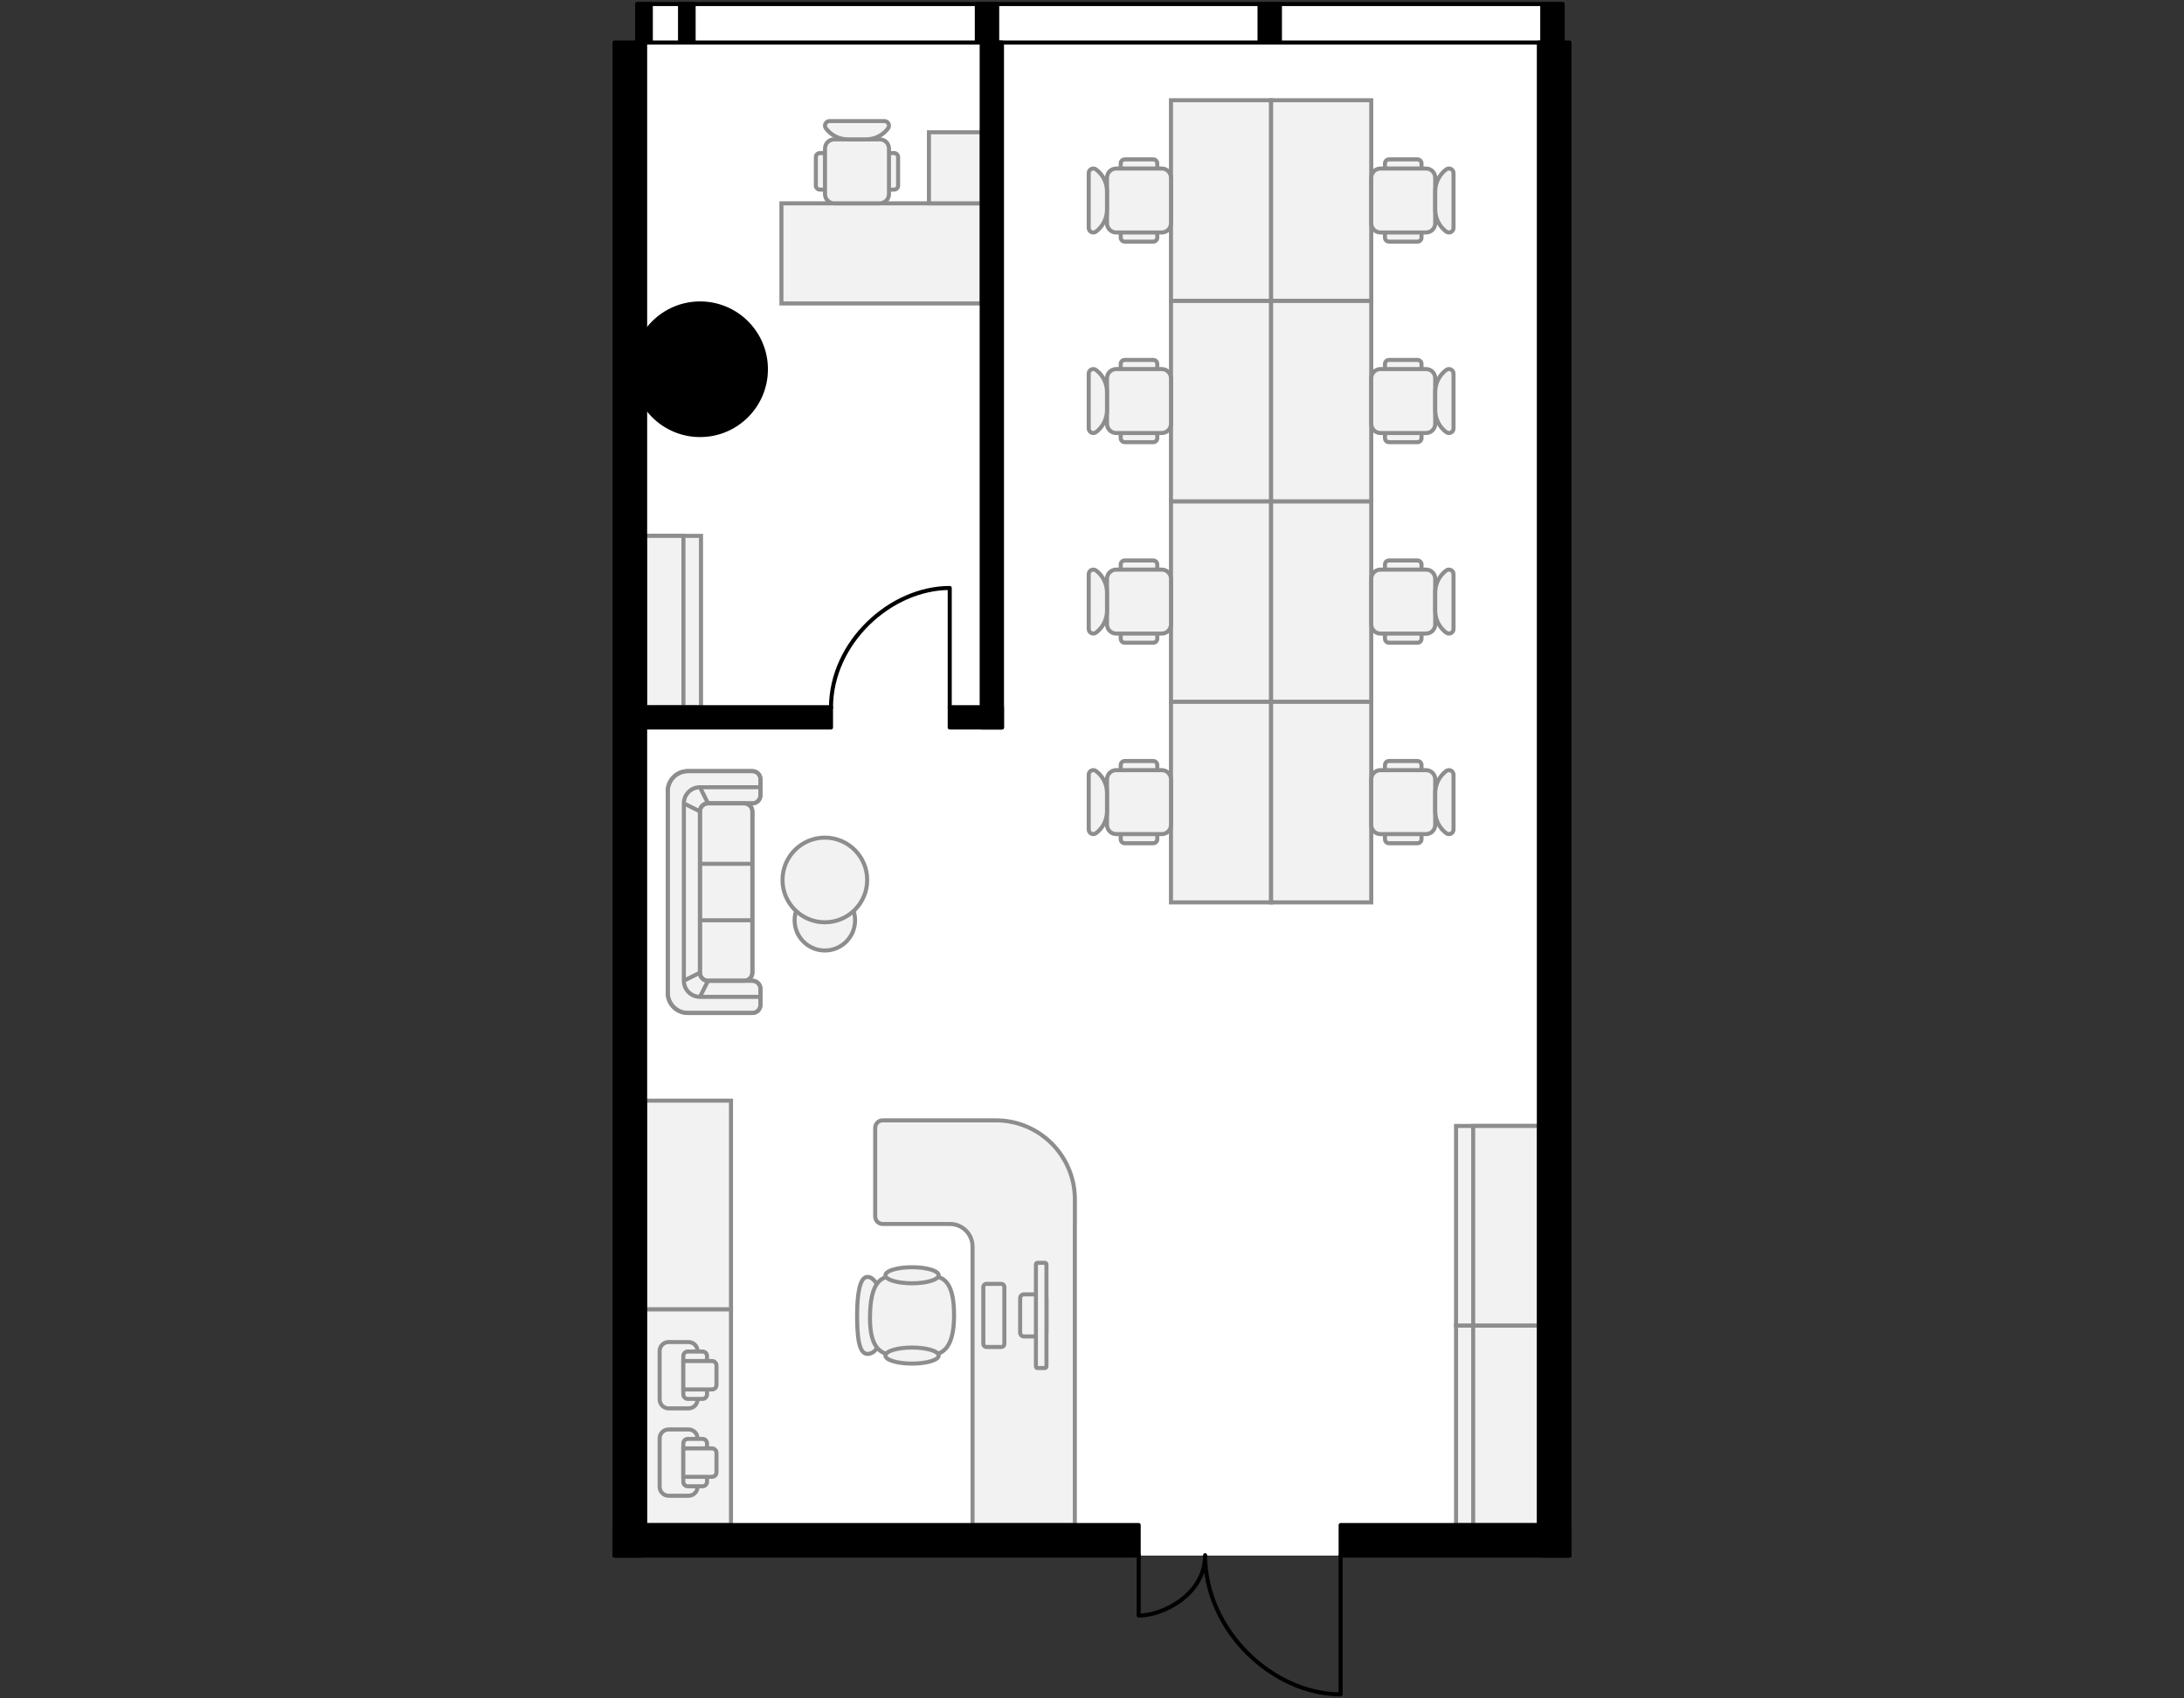 <?xml version="1.0" encoding="utf-8"?>
<!-- Generator: Adobe Illustrator 26.0.2, SVG Export Plug-In . SVG Version: 6.00 Build 0)  -->
<svg version="1.1" xmlns="http://www.w3.org/2000/svg" xmlns:xlink="http://www.w3.org/1999/xlink" x="0px" y="0px"
	 viewBox="0 0 540 420" style="enable-background:new 0 0 540 420;" xml:space="preserve">
<rect x="0" y="0" width="540" height="420" fill="#333333" stroke="none"/>
<style type="text/css">
	.st0{fill:#FFFFFF;}
	.st1{fill:none;stroke:#000000;stroke-linecap:round;stroke-linejoin:round;}
	.st2{fill:#F2F2F2;stroke:#8D8D8D;}
	.st3{fill:#F2F2F2;stroke:#8D8D8D;stroke-linecap:round;stroke-linejoin:round;}
	.st4{fill:none;stroke:#8D8D8D;}
	.st5{stroke:#000000;stroke-linecap:round;stroke-linejoin:round;}
</style>
<g id="Floor">
	<polygon class="st0" points="388.04,384.686 151.962,384.686 151.962,10.52 157.557,10.52 157.557,1 386.365,1 386.365,10.52 
		388.04,10.52 	"/>
</g>
<g id="Windows">
	<rect x="157.557" y="1" class="st1" width="228.808" height="9.52"/>
</g>
<g id="Furniture">
	<g>
		<path class="st2" d="M289.529,123.971h24.758v49.592h-24.758V123.971z"/>
		<path class="st2" d="M289.529,74.379h24.758v49.592h-24.758V74.379z"/>
		<path class="st2" d="M289.529,173.563h24.758v49.592h-24.758V173.563z"/>
		<path class="st2" d="M314.287,123.971h24.758v49.592h-24.758V123.971z"/>
		<path class="st2" d="M314.287,74.379h24.758v49.592h-24.758V74.379z"/>
		<path class="st2" d="M314.287,173.563h24.758v49.592h-24.758V173.563z"/>
		<g>
			<path class="st2" d="M350.474,208.528h-7.039c-0.552,0-1-0.448-1-1v-18.337c0-0.552,0.448-1,1-1h7.039c0.552,0,1,0.448,1,1
				v18.337C351.474,208.08,351.026,208.528,350.474,208.528z"/>
			<path class="st2" d="M352.59,206.268h-11.271c-1.255,0-2.273-1.018-2.273-2.273v-11.271c0-1.255,1.018-2.273,2.273-2.273h11.271
				c1.255,0,2.273,1.018,2.273,2.273v11.271C354.863,205.25,353.845,206.268,352.59,206.268z"/>
			<path class="st2" d="M357.575,190.676c0.745-0.558,1.808-0.027,1.808,0.904v13.558c0,0.931-1.063,1.462-1.808,0.904l0,0
				c-1.707-1.28-2.712-3.289-2.712-5.423V196.1C354.863,193.965,355.867,191.956,357.575,190.676L357.575,190.676z"/>
		</g>
		<g>
			<path class="st2" d="M350.474,158.936h-7.039c-0.552,0-1-0.448-1-1v-18.337c0-0.552,0.448-1,1-1h7.039c0.552,0,1,0.448,1,1
				v18.337C351.474,158.488,351.026,158.936,350.474,158.936z"/>
			<path class="st2" d="M352.59,156.676h-11.271c-1.255,0-2.273-1.018-2.273-2.273v-11.271c0-1.255,1.018-2.273,2.273-2.273h11.271
				c1.255,0,2.273,1.018,2.273,2.273v11.271C354.863,155.658,353.845,156.676,352.59,156.676z"/>
			<path class="st2" d="M357.575,141.084c0.745-0.558,1.808-0.027,1.808,0.904v13.558c0,0.931-1.063,1.462-1.808,0.904l0,0
				c-1.707-1.28-2.712-3.289-2.712-5.423v-4.519C354.863,144.373,355.867,142.364,357.575,141.084L357.575,141.084z"/>
		</g>
		<g>
			<path class="st2" d="M350.474,109.344h-7.039c-0.552,0-1-0.448-1-1V90.007c0-0.552,0.448-1,1-1h7.039c0.552,0,1,0.448,1,1v18.337
				C351.474,108.896,351.026,109.344,350.474,109.344z"/>
			<path class="st2" d="M352.59,107.084h-11.271c-1.255,0-2.273-1.018-2.273-2.273V93.54c0-1.255,1.018-2.273,2.273-2.273h11.271
				c1.255,0,2.273,1.018,2.273,2.273v11.271C354.863,106.066,353.845,107.084,352.59,107.084z"/>
			<path class="st2" d="M357.575,91.492c0.745-0.558,1.808-0.027,1.808,0.904v13.558c0,0.931-1.063,1.462-1.808,0.904l0,0
				c-1.707-1.28-2.712-3.289-2.712-5.423v-4.519C354.863,94.781,355.867,92.772,357.575,91.492L357.575,91.492z"/>
		</g>
		<g>
			<path class="st2" d="M278.101,208.528h7.039c0.552,0,1-0.448,1-1v-18.337c0-0.552-0.448-1-1-1h-7.039c-0.552,0-1,0.448-1,1
				v18.337C277.101,208.08,277.549,208.528,278.101,208.528z"/>
			<path class="st2" d="M275.985,206.268h11.271c1.255,0,2.273-1.018,2.273-2.273v-11.271c0-1.255-1.018-2.273-2.273-2.273h-11.271
				c-1.255,0-2.273,1.018-2.273,2.273v11.271C273.711,205.25,274.729,206.268,275.985,206.268z"/>
			<path class="st2" d="M271,190.676c1.707,1.28,2.712,3.289,2.712,5.423v4.519c0,2.134-1.004,4.143-2.712,5.423l0,0
				c-0.745,0.558-1.808,0.027-1.808-0.904V191.58C269.192,190.649,270.255,190.118,271,190.676L271,190.676z"/>
		</g>
		<g>
			<path class="st2" d="M278.101,158.936h7.039c0.552,0,1-0.448,1-1v-18.337c0-0.552-0.448-1-1-1h-7.039c-0.552,0-1,0.448-1,1
				v18.337C277.101,158.488,277.549,158.936,278.101,158.936z"/>
			<path class="st2" d="M275.985,156.676h11.271c1.255,0,2.273-1.018,2.273-2.273v-11.271c0-1.255-1.018-2.273-2.273-2.273h-11.271
				c-1.255,0-2.273,1.018-2.273,2.273v11.271C273.711,155.658,274.729,156.676,275.985,156.676z"/>
			<path class="st2" d="M271,141.084c1.707,1.28,2.712,3.289,2.712,5.423v4.519c0,2.134-1.004,4.143-2.712,5.423l0,0
				c-0.745,0.558-1.808,0.027-1.808-0.904v-13.558C269.192,141.057,270.255,140.526,271,141.084L271,141.084z"/>
		</g>
		<g>
			<path class="st2" d="M278.101,109.344h7.039c0.552,0,1-0.448,1-1V90.007c0-0.552-0.448-1-1-1h-7.039c-0.552,0-1,0.448-1,1v18.337
				C277.101,108.896,277.549,109.344,278.101,109.344z"/>
			<path class="st2" d="M275.985,107.084h11.271c1.255,0,2.273-1.018,2.273-2.273V93.54c0-1.255-1.018-2.273-2.273-2.273h-11.271
				c-1.255,0-2.273,1.018-2.273,2.273v11.271C273.711,106.066,274.729,107.084,275.985,107.084z"/>
			<path class="st2" d="M271,91.492c1.707,1.28,2.712,3.289,2.712,5.423v4.519c0,2.134-1.004,4.143-2.712,5.423l0,0
				c-0.745,0.558-1.808,0.027-1.808-0.904V92.396C269.192,91.465,270.255,90.934,271,91.492L271,91.492z"/>
		</g>
		<path class="st2" d="M289.529,24.787h24.758v49.592h-24.758V24.787z"/>
		<path class="st2" d="M314.287,24.787h24.758v49.592h-24.758V24.787z"/>
		<g>
			<path class="st2" d="M350.474,59.752h-7.039c-0.552,0-1-0.448-1-1V40.415c0-0.552,0.448-1,1-1h7.039c0.552,0,1,0.448,1,1v18.337
				C351.474,59.304,351.026,59.752,350.474,59.752z"/>
			<path class="st2" d="M352.59,57.492h-11.271c-1.255,0-2.273-1.018-2.273-2.273V43.948c0-1.255,1.018-2.273,2.273-2.273h11.271
				c1.255,0,2.273,1.018,2.273,2.273v11.271C354.863,56.474,353.845,57.492,352.59,57.492z"/>
			<path class="st2" d="M357.575,41.9c0.745-0.558,1.808-0.027,1.808,0.904v13.558c0,0.931-1.063,1.462-1.808,0.904l0,0
				c-1.707-1.28-2.712-3.289-2.712-5.423v-4.519C354.863,45.189,355.867,43.18,357.575,41.9L357.575,41.9z"/>
		</g>
		<g>
			<path class="st2" d="M278.101,59.752h7.039c0.552,0,1-0.448,1-1V40.415c0-0.552-0.448-1-1-1h-7.039c-0.552,0-1,0.448-1,1v18.337
				C277.101,59.304,277.549,59.752,278.101,59.752z"/>
			<path class="st2" d="M275.985,57.492h11.271c1.255,0,2.273-1.018,2.273-2.273V43.948c0-1.255-1.018-2.273-2.273-2.273h-11.271
				c-1.255,0-2.273,1.018-2.273,2.273v11.271C273.711,56.474,274.729,57.492,275.985,57.492z"/>
			<path class="st2" d="M271,41.9c1.707,1.28,2.712,3.289,2.712,5.423v4.519c0,2.134-1.004,4.143-2.712,5.423l0,0
				c-0.745,0.558-1.808,0.027-1.808-0.904V42.804C269.192,41.873,270.255,41.342,271,41.9L271,41.9z"/>
		</g>
	</g>
	<g>
		<rect x="159.512" y="132.514" class="st2" width="13.815" height="42.375"/>
		<rect x="159.512" y="132.514" class="st2" width="9.47" height="42.375"/>
	</g>
	<g>
		<path class="st2" d="M242.724,75.04V50.282h-49.515V75.04H242.724z"/>
		<path class="st2" d="M242.724,50.282V32.706h-13.04v17.576H242.724z"/>
		<g>
			<path class="st2" d="M201.725,38.854v7.039c0,0.552,0.448,1,1,1h18.337c0.552,0,1-0.448,1-1v-7.039c0-0.552-0.448-1-1-1h-18.337
				C202.172,37.854,201.725,38.302,201.725,38.854z"/>
			<path class="st2" d="M203.984,36.738v11.271c0,1.255,1.018,2.273,2.273,2.273h11.271c1.255,0,2.273-1.018,2.273-2.273V36.738
				c0-1.255-1.018-2.273-2.273-2.273h-11.271C205.002,34.464,203.984,35.482,203.984,36.738z"/>
			<path class="st2" d="M219.576,31.753c0.558-0.745,0.027-1.808-0.904-1.808h-13.558c-0.931,0-1.462,1.063-0.904,1.808l0,0
				c1.28,1.707,3.289,2.712,5.423,2.712h4.519C216.287,34.464,218.296,33.46,219.576,31.753L219.576,31.753z"/>
		</g>
	</g>
	<g>
		
			<rect x="159.512" y="323.771" transform="matrix(-1 1.708637e-08 -1.708637e-08 -1 340.25 700.902)" class="st2" width="21.225" height="53.36"/>
		
			<rect x="159.512" y="272.179" transform="matrix(-1 2.746087e-08 -2.746087e-08 -1 340.25 595.95)" class="st2" width="21.225" height="51.592"/>
		<g>
			<path class="st2" d="M165.317,348.28h4.931c1.226,0,2.219-0.993,2.219-2.219v-11.958c0-1.226-0.994-2.219-2.219-2.219h-4.931
				c-1.226,0-2.219,0.993-2.219,2.219v11.958C163.098,347.287,164.091,348.28,165.317,348.28z"/>
			<path class="st2" d="M170.063,345.938h3.637c0.613,0,1.11-0.497,1.11-1.11v-9.493c0-0.613-0.497-1.11-1.11-1.11h-3.637
				c-0.613,0-1.11,0.497-1.11,1.11v9.493C168.954,345.441,169.45,345.938,170.063,345.938z"/>
			<path class="st2" d="M176.042,343.595h-7.089v-7.027h7.089c0.613,0,1.11,0.497,1.11,1.11v4.808
				C177.152,343.099,176.655,343.595,176.042,343.595z"/>
		</g>
		<g>
			<path class="st2" d="M165.317,369.89h4.931c1.226,0,2.219-0.994,2.219-2.219v-11.958c0-1.226-0.994-2.219-2.219-2.219h-4.931
				c-1.226,0-2.219,0.994-2.219,2.219v11.958C163.098,368.897,164.091,369.89,165.317,369.89z"/>
			<path class="st2" d="M170.063,367.548h3.637c0.613,0,1.11-0.497,1.11-1.11v-9.493c0-0.613-0.497-1.11-1.11-1.11h-3.637
				c-0.613,0-1.11,0.497-1.11,1.11v9.493C168.954,367.051,169.45,367.548,170.063,367.548z"/>
			<path class="st2" d="M176.042,365.206h-7.089v-7.027h7.089c0.613,0,1.11,0.497,1.11,1.11v4.808
				C177.152,364.709,176.655,365.206,176.042,365.206z"/>
		</g>
	</g>
	<g>
		<g>
			<rect x="360.012" y="327.786" class="st2" width="20.476" height="49.345"/>
			<rect x="364.25" y="327.786" class="st2" width="16.238" height="49.345"/>
		</g>
		<g>
			<rect x="360.012" y="278.441" class="st2" width="20.476" height="49.345"/>
			<rect x="364.25" y="278.441" class="st2" width="16.238" height="49.345"/>
		</g>
	</g>
	<g>
		<path class="st3" d="M265.755,302.682l0,74.448l-25.289,0l0-68.862c0-3.085-2.501-5.586-5.586-5.586l-16.624,0
			c-1.028,0-1.862-0.834-1.862-1.862l0-21.905c0-1.028,0.834-1.862,1.862-1.862l27.961,0c10.798,0,19.551,8.753,19.551,19.551v6.078
			H265.755z"/>
		<g>
			<path class="st3" d="M247.584,317.489h-3.707c-0.413,0-0.748,0.335-0.748,0.748l0,14.113c0,0.413,0.335,0.748,0.748,0.748h3.707
				c0.413,0,0.748-0.335,0.748-0.748l0-14.113C248.332,317.823,247.997,317.489,247.584,317.489z"/>
			<path class="st3" d="M257.803,320.09h-4.634c-0.516,0-0.935,0.418-0.935,0.935v8.536c0,0.516,0.418,0.935,0.935,0.935h4.634
				c0.516,0,0.935-0.418,0.935-0.935v-8.536C258.738,320.509,258.319,320.09,257.803,320.09z"/>
			<path class="st3" d="M258.364,312.286h-1.854c-0.206,0-0.374,0.167-0.374,0.374l0,25.266c0,0.206,0.167,0.374,0.374,0.374h1.854
				c0.206,0,0.374-0.167,0.374-0.374V312.66C258.738,312.453,258.57,312.286,258.364,312.286z"/>
		</g>
		<g>
			<path class="st3" d="M218.918,325.294c0-2.051-1.463-9.52-4.435-9.52c-1.916,0-2.56,4.262-2.56,9.518
				c0,5.257,0.421,9.518,2.56,9.518C217.987,334.811,218.918,327.644,218.918,325.294z"/>
			<path class="st3" d="M230.152,315.568h-9.124c-3.085,0-5.921,1.306-5.921,10.453c0,7.522,2.836,8.996,5.921,8.996h9.124
				c3.085,0,5.743-1.92,5.743-9.725C235.895,316.919,233.237,315.568,230.152,315.568z"/>
			<ellipse class="st3" cx="225.502" cy="335.224" rx="6.584" ry="1.986"/>
			<ellipse class="st3" cx="225.502" cy="315.362" rx="6.584" ry="1.986"/>
		</g>
	</g>
	<g id="Диван_со_столом_00000023251287179403270220000000085641609683194502_">
		<g id="Диван_00000013893847037998776380000000283060869936952971_">
			<path class="st2" d="M170.08,250.504c-2.753,0-4.984-2.232-4.984-4.984v-49.844c0-2.752,2.232-4.984,4.984-4.984h15.95
				c1.101,0,1.994,0.892,1.994,1.994v3.988c0,1.102-0.893,1.994-1.994,1.994h-10.966c-1.101,0-1.994,0.892-1.994,1.994v39.875
				c0,1.102,0.893,1.994,1.994,1.994h10.966c1.101,0,1.994,0.892,1.994,1.994v3.988c0,1.102-0.893,1.994-1.994,1.994H170.08z"/>
			<path class="st2" d="M175.064,242.529c-1.101,0-1.994-0.892-1.994-1.994v-12.959V213.62V200.66c0-1.102,0.893-1.994,1.994-1.994
				h8.972c1.101,0,1.994,0.892,1.994,1.994v12.959v13.956v12.959c0,1.102-0.893,1.994-1.994,1.994H175.064z"/>
			<path class="st4" d="M188.024,196.673v-3.988c0-1.102-0.893-1.994-1.994-1.994h-15.95c-2.753,0-4.984,2.232-4.984,4.984v49.844
				c0,2.752,2.232,4.984,4.984,4.984h15.95c1.101,0,1.994-0.892,1.994-1.994v-3.988 M188.024,196.673
				c0,1.102-0.893,1.994-1.994,1.994h-10.966 M188.024,196.673v-1.994H173.07 M173.07,240.536V200.66 M173.07,240.536
				c0,1.102,0.893,1.994,1.994,1.994 M173.07,240.536v-12.959 M173.07,240.536l-3.988,1.994 M175.064,242.529h10.966
				c1.101,0,1.994,0.892,1.994,1.994 M175.064,242.529h8.972c1.101,0,1.994-0.892,1.994-1.994v-12.959 M175.064,242.529
				l-1.994,3.988 M188.024,244.523v1.994H173.07 M173.07,200.66c0-1.102,0.893-1.994,1.994-1.994 M173.07,200.66v12.959
				 M173.07,200.66l-3.988-1.994 M175.064,198.666h8.972c1.101,0,1.994,0.892,1.994,1.994v12.959 M175.064,198.666l-1.994-3.988
				 M169.083,198.666v43.863 M169.083,198.666c0-2.202,1.785-3.988,3.988-3.988 M169.083,242.529c0,2.202,1.785,3.988,3.988,3.988
				 M173.07,227.576h12.959 M173.07,227.576V213.62 M186.03,227.576V213.62 M173.07,213.62h12.959"/>
		</g>
		<g id="Столик_00000070801436968254745000000002642633750062132651_">
			<circle id="Ellipse_10_00000122678757204642283130000017189206603906995873_" class="st2" cx="203.946" cy="227.576" r="7.477"/>
			<circle id="Ellipse_9_00000060723945161673359610000006217578759951348360_" class="st2" cx="203.946" cy="217.607" r="10.467"/>
		</g>
	</g>
</g>
<g id="Walls">
	<rect x="241.522" y="1" class="st5" width="5.038" height="9.52"/>
	<rect x="311.425" y="1" class="st5" width="5.038" height="9.52"/>
	<rect x="381.327" y="1" class="st5" width="5.038" height="9.52"/>
	<rect x="168.14" y="1" class="st5" width="3.359" height="9.52"/>
	<rect x="157.557" y="1" class="st5" width="3.359" height="9.52"/>
	<circle class="st5" cx="173.1" cy="91.312" r="16.272"/>
	<rect x="151.96" y="377.131" class="st5" width="129.581" height="7.552"/>
	<rect x="331.477" y="377.131" class="st5" width="56.563" height="7.552"/>
	<rect x="151.96" y="10.52" class="st5" width="7.552" height="374.163"/>
	<rect x="380.488" y="10.52" class="st5" width="7.552" height="374.163"/>
	<rect x="234.824" y="174.889" class="st5" width="12.916" height="5.015"/>
	<rect x="156.193" y="174.889" class="st5" width="49.275" height="5.015"/>
	<rect x="242.724" y="10.52" class="st5" width="5.017" height="169.384"/>
</g>
<g id="Doors">
	<path class="st1" d="M281.544,384.587l-0.003,14.94c5.965,0,16.429-5.209,16.429-14.94c0,18.767,16.835,34.413,33.507,34.413
		l0-34.314"/>
	<path class="st1" d="M205.467,174.988c0-16.134,14.75-29.586,29.357-29.586l0,29.501"/>
</g>
</svg>
